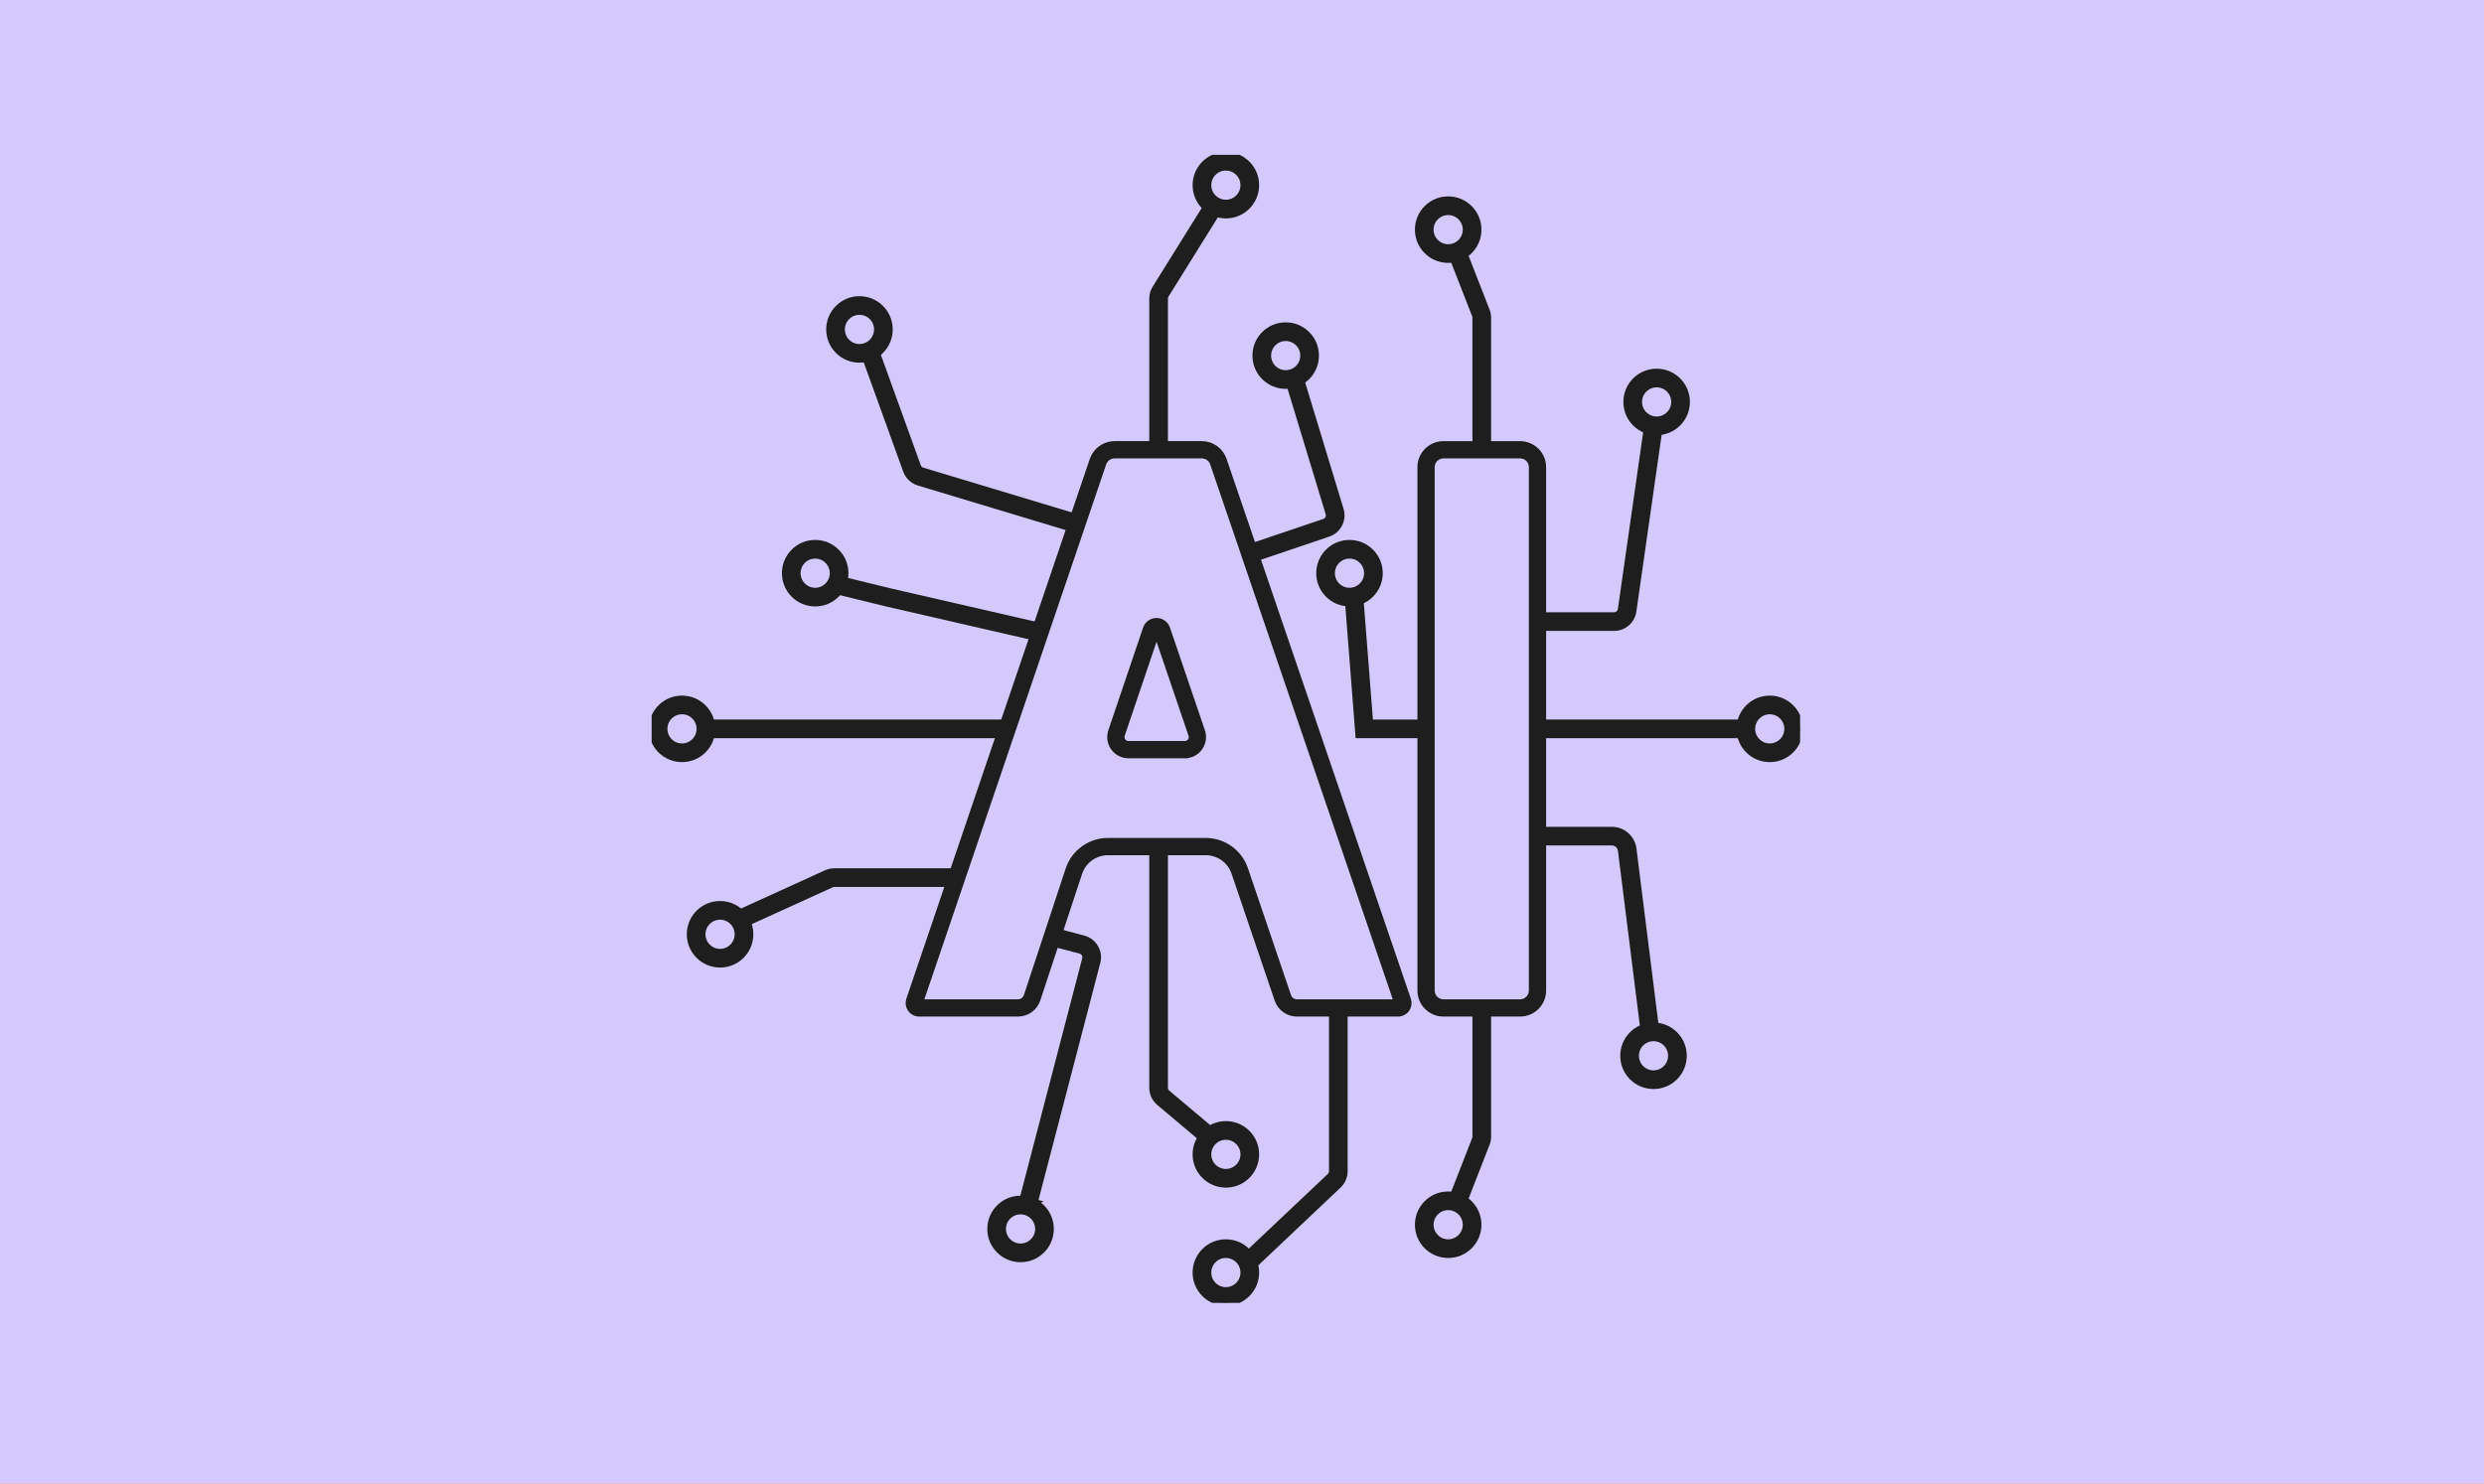 <svg xmlns="http://www.w3.org/2000/svg" fill="none" viewBox="0 0 385 230" height="230" width="385">
<g clip-path="url(#clip0_237_803)">
<rect fill="#FF6543" height="230" width="385"></rect>
<rect fill="#D4C9FC" height="230" width="385"></rect>
<g clip-path="url(#clip1_237_803)">
<path fill="#1E1E1E" d="M216.69 157.107H201.014C199.667 157.107 198.472 156.25 198.039 154.975L191.357 135.299C190.705 133.38 188.905 132.089 186.878 132.089H171.731C169.687 132.089 167.881 133.394 167.24 135.336L160.764 154.948C160.338 156.239 159.138 157.106 157.78 157.106H142.456C141.944 157.106 141.46 156.857 141.162 156.441C140.864 156.025 140.784 155.487 140.95 155.003L169.386 71.305C169.877 69.861 171.232 68.891 172.757 68.891H186.266C187.789 68.891 189.143 69.859 189.634 71.3L218.197 155C218.362 155.484 218.283 156.022 217.985 156.439C217.687 156.856 217.204 157.104 216.692 157.104L216.69 157.107ZM171.73 130.415H186.877C189.622 130.415 192.06 132.162 192.942 134.761L199.624 154.437C199.827 155.032 200.385 155.432 201.013 155.432H216.57L188.047 71.844C187.787 71.082 187.069 70.569 186.264 70.569H172.755C171.948 70.569 171.231 71.083 170.972 71.847L142.573 155.431H157.778C158.412 155.431 158.971 155.026 159.171 154.424L165.646 134.811C166.071 133.524 166.877 132.423 167.976 131.628C169.075 130.833 170.373 130.413 171.729 130.413L171.73 130.415ZM183.636 117.062H174.899C174.443 117.062 173.992 116.95 173.594 116.739C173.216 116.539 172.884 116.249 172.633 115.898C172.382 115.549 172.213 115.141 172.144 114.718C172.072 114.273 172.111 113.81 172.257 113.379L177.616 97.544L177.633 97.495C177.748 97.129 177.972 96.824 178.278 96.611C178.558 96.417 178.891 96.312 179.237 96.308C179.584 96.305 179.916 96.403 180.2 96.592C180.511 96.799 180.739 97.1 180.862 97.463C180.888 97.539 180.915 97.617 180.941 97.693L186.276 113.375C186.423 113.807 186.462 114.27 186.391 114.715C186.322 115.137 186.154 115.546 185.903 115.896C185.652 116.247 185.32 116.538 184.942 116.738C184.544 116.95 184.093 117.061 183.636 117.061V117.062ZM179.236 97.987C179.236 97.987 179.233 97.994 179.23 98.001L179.207 98.075L173.845 113.917C173.729 114.26 173.783 114.627 173.995 114.922C174.207 115.217 174.536 115.386 174.899 115.386H183.636C184 115.386 184.329 115.217 184.541 114.922C184.753 114.627 184.807 114.26 184.69 113.916L179.355 98.234C179.329 98.157 179.302 98.078 179.276 98.001C179.274 97.994 179.272 97.989 179.271 97.987C179.261 97.984 179.245 97.984 179.237 97.987H179.236Z"></path>
<path stroke-miterlimit="10" stroke="#1E1E1E" d="M170.972 71.847C171.231 71.083 171.948 70.569 172.755 70.569H186.264C187.069 70.569 187.787 71.082 188.047 71.844L216.57 155.432H201.013C200.385 155.432 199.827 155.032 199.624 154.437L192.942 134.761C192.06 132.162 189.622 130.415 186.877 130.415H171.73L171.729 130.413C170.373 130.413 169.075 130.833 167.976 131.628C166.877 132.423 166.071 133.524 165.646 134.811L159.171 154.424C158.971 155.026 158.412 155.431 157.778 155.431H142.573L170.972 71.847ZM170.972 71.847L170.178 71.576M216.69 157.107H201.014C199.667 157.107 198.472 156.25 198.039 154.975L191.357 135.299C190.705 133.38 188.905 132.089 186.878 132.089H171.731C169.687 132.089 167.881 133.394 167.24 135.336L160.764 154.948C160.338 156.239 159.138 157.106 157.78 157.106H142.456C141.944 157.106 141.46 156.857 141.162 156.441C140.864 156.025 140.784 155.487 140.95 155.003L169.386 71.305C169.877 69.861 171.232 68.891 172.757 68.891H186.266C187.789 68.891 189.143 69.859 189.634 71.3L218.197 155C218.362 155.484 218.283 156.022 217.985 156.439C217.687 156.856 217.204 157.104 216.692 157.104L216.69 157.107ZM183.636 117.062H174.899C174.443 117.062 173.992 116.95 173.594 116.739C173.216 116.539 172.884 116.249 172.633 115.898C172.382 115.549 172.213 115.141 172.144 114.718C172.072 114.273 172.111 113.81 172.257 113.379L177.616 97.544L177.633 97.495C177.748 97.129 177.972 96.824 178.278 96.611C178.558 96.417 178.891 96.312 179.237 96.308C179.584 96.305 179.916 96.403 180.2 96.592C180.511 96.799 180.739 97.1 180.862 97.463C180.888 97.539 180.915 97.617 180.941 97.693L186.276 113.375C186.423 113.807 186.462 114.27 186.391 114.715C186.322 115.137 186.154 115.546 185.903 115.896C185.652 116.247 185.32 116.538 184.942 116.738C184.544 116.95 184.093 117.061 183.636 117.061V117.062ZM179.236 97.987C179.236 97.987 179.233 97.994 179.23 98.001L179.207 98.075L173.845 113.917C173.729 114.26 173.783 114.627 173.995 114.922C174.207 115.217 174.536 115.386 174.899 115.386H183.636C184 115.386 184.329 115.217 184.541 114.922C184.753 114.627 184.807 114.26 184.69 113.916L179.355 98.234C179.329 98.157 179.302 98.078 179.276 98.001C179.274 97.994 179.272 97.989 179.271 97.987C179.261 97.984 179.245 97.984 179.237 97.987H179.236Z"></path>
<path stroke-miterlimit="10" stroke="#1E1E1E" fill="#1E1E1E" d="M235.604 157.107H223.72C221.773 157.107 220.188 155.523 220.188 153.575V72.425C220.188 70.478 221.773 68.893 223.72 68.893H235.604C237.551 68.893 239.136 70.478 239.136 72.425V153.575C239.136 155.523 237.551 157.107 235.604 157.107ZM223.72 70.569C222.697 70.569 221.865 71.401 221.865 72.425V153.575C221.865 154.599 222.697 155.431 223.72 155.431H235.604C236.628 155.431 237.46 154.599 237.46 153.575V72.425C237.46 71.401 236.628 70.569 235.604 70.569H223.72Z"></path>
<path stroke-miterlimit="10" stroke="#1E1E1E" fill="#1E1E1E" d="M270.978 112.053H238.298V113.947H270.978V112.053Z"></path>
<path stroke-miterlimit="10" stroke="#1E1E1E" fill="#1E1E1E" d="M274.295 117.655C273.052 117.655 271.882 117.17 271.003 116.292C270.123 115.413 269.64 114.244 269.64 113C269.64 111.756 270.124 110.587 271.003 109.708C271.882 108.829 273.051 108.345 274.295 108.345C275.539 108.345 276.707 108.83 277.587 109.708C278.466 110.587 278.95 111.756 278.95 113C278.95 114.244 278.465 115.413 277.587 116.292C276.707 117.171 275.539 117.655 274.295 117.655ZM274.295 110.239C272.772 110.239 271.533 111.478 271.533 113C271.533 114.522 272.773 115.761 274.295 115.761C275.817 115.761 277.056 114.522 277.056 113C277.056 111.478 275.817 110.239 274.295 110.239Z"></path>
<path stroke-miterlimit="10" stroke="#1E1E1E" fill="#1E1E1E" d="M105.705 117.655C104.462 117.655 103.293 117.17 102.413 116.292C101.534 115.413 101.05 114.244 101.05 113C101.05 111.756 101.535 110.587 102.413 109.708C103.293 108.829 104.461 108.345 105.705 108.345C106.949 108.345 108.118 108.83 108.997 109.708C109.877 110.587 110.36 111.756 110.36 113C110.36 114.244 109.876 115.413 108.997 116.292C108.118 117.171 106.949 117.655 105.705 117.655ZM105.705 110.239C104.182 110.239 102.944 111.478 102.944 113C102.944 114.522 104.183 115.761 105.705 115.761C107.227 115.761 108.466 114.522 108.466 113C108.466 111.478 107.227 110.239 105.705 110.239Z"></path>
<path stroke-miterlimit="10" stroke="#1E1E1E" fill="#1E1E1E" d="M126.346 93.519C125.103 93.519 123.934 93.034 123.054 92.156C122.175 91.276 121.691 90.108 121.691 88.864C121.691 87.62 122.176 86.451 123.054 85.572C123.934 84.692 125.102 84.209 126.346 84.209C127.59 84.209 128.759 84.693 129.638 85.572C130.518 86.451 131.001 87.62 131.001 88.864C131.001 90.108 130.517 91.276 129.638 92.156C128.759 93.035 127.59 93.519 126.346 93.519ZM126.346 86.103C124.824 86.103 123.585 87.342 123.585 88.864C123.585 90.386 124.824 91.625 126.346 91.625C127.868 91.625 129.107 90.386 129.107 88.864C129.107 87.342 127.868 86.103 126.346 86.103Z"></path>
<path stroke-miterlimit="10" stroke="#1E1E1E" fill="#1E1E1E" d="M133.209 55.728C131.966 55.728 130.797 55.243 129.917 54.365C129.038 53.486 128.554 52.317 128.554 51.073C128.554 49.829 129.039 48.66 129.917 47.781C130.796 46.901 131.965 46.418 133.209 46.418C134.453 46.418 135.622 46.902 136.501 47.781C137.381 48.66 137.864 49.829 137.864 51.073C137.864 52.317 137.38 53.485 136.501 54.365C135.622 55.244 134.453 55.728 133.209 55.728ZM133.209 48.312C131.687 48.312 130.448 49.551 130.448 51.073C130.448 52.595 131.687 53.834 133.209 53.834C134.731 53.834 135.97 52.595 135.97 51.073C135.97 49.551 134.731 48.312 133.209 48.312Z"></path>
<path stroke-miterlimit="10" stroke="#1E1E1E" fill="#1E1E1E" d="M111.605 149.504C110.362 149.504 109.193 149.019 108.313 148.141C107.434 147.261 106.95 146.093 106.95 144.849C106.95 143.605 107.435 142.436 108.313 141.557C109.193 140.677 110.361 140.194 111.605 140.194C112.85 140.194 114.018 140.678 114.897 141.557C115.777 142.436 116.26 143.605 116.26 144.849C116.26 146.093 115.776 147.261 114.897 148.141C114.018 149.02 112.85 149.504 111.605 149.504ZM111.605 142.087C110.082 142.087 108.844 143.326 108.844 144.849C108.844 146.371 110.083 147.61 111.605 147.61C113.128 147.61 114.367 146.371 114.367 144.849C114.367 143.326 113.128 142.087 111.605 142.087Z"></path>
<path stroke-miterlimit="10" stroke="#1E1E1E" fill="#1E1E1E" d="M190 201.95C188.757 201.95 187.587 201.465 186.708 200.587C185.829 199.707 185.345 198.539 185.345 197.295C185.345 196.051 185.83 194.882 186.708 194.003C187.587 193.123 188.756 192.64 190 192.64C191.244 192.64 192.413 193.124 193.292 194.003C194.171 194.882 194.655 196.051 194.655 197.295C194.655 198.539 194.17 199.707 193.292 200.587C192.413 201.466 191.244 201.95 190 201.95ZM190 194.533C188.478 194.533 187.239 195.773 187.239 197.295C187.239 198.817 188.478 200.056 190 200.056C191.522 200.056 192.761 198.817 192.761 197.295C192.761 195.773 191.522 194.533 190 194.533Z"></path>
<path stroke-miterlimit="10" stroke="#1E1E1E" fill="#1E1E1E" d="M158.179 195.187C156.936 195.187 155.766 194.703 154.887 193.824C154.007 192.945 153.524 191.776 153.524 190.532C153.524 189.288 154.008 188.12 154.887 187.24C155.766 186.361 156.935 185.877 158.179 185.877C159.423 185.877 160.591 186.362 161.471 187.24C162.35 188.12 162.834 189.288 162.834 190.532C162.834 191.776 162.349 192.945 161.471 193.824C160.591 194.704 159.423 195.187 158.179 195.187ZM158.179 187.771C156.657 187.771 155.418 189.01 155.418 190.532C155.418 192.054 156.657 193.293 158.179 193.293C159.701 193.293 160.94 192.054 160.94 190.532C160.94 189.01 159.701 187.771 158.179 187.771Z"></path>
<path stroke-miterlimit="10" stroke="#1E1E1E" fill="#1E1E1E" d="M190 183.625C188.757 183.625 187.587 183.14 186.708 182.262C185.829 181.382 185.345 180.214 185.345 178.97C185.345 177.726 185.83 176.557 186.708 175.678C187.587 174.798 188.756 174.315 190 174.315C191.244 174.315 192.413 174.799 193.292 175.678C194.171 176.557 194.655 177.726 194.655 178.97C194.655 180.214 194.17 181.382 193.292 182.262C192.413 183.141 191.244 183.625 190 183.625ZM190 176.209C188.478 176.209 187.239 177.448 187.239 178.97C187.239 180.492 188.478 181.731 190 181.731C191.522 181.731 192.761 180.492 192.761 178.97C192.761 177.448 191.522 176.209 190 176.209Z"></path>
<path stroke-miterlimit="10" stroke="#1E1E1E" fill="#1E1E1E" d="M190 33.36C188.757 33.36 187.587 32.876 186.708 31.997C185.829 31.118 185.345 29.949 185.345 28.705C185.345 27.461 185.83 26.293 186.708 25.413C187.587 24.534 188.756 24.05 190 24.05C191.244 24.05 192.413 24.535 193.292 25.413C194.171 26.293 194.655 27.461 194.655 28.705C194.655 29.949 194.17 31.118 193.292 31.997C192.413 32.877 191.244 33.36 190 33.36ZM190 25.944C188.478 25.944 187.239 27.183 187.239 28.705C187.239 30.227 188.478 31.466 190 31.466C191.522 31.466 192.761 30.227 192.761 28.705C192.761 27.183 191.522 25.944 190 25.944Z"></path>
<path stroke-miterlimit="10" stroke="#1E1E1E" fill="#1E1E1E" d="M199.272 59.786C198.029 59.786 196.859 59.302 195.98 58.423C195.1 57.544 194.617 56.376 194.617 55.131C194.617 53.887 195.101 52.719 195.98 51.839C196.858 50.96 198.028 50.476 199.272 50.476C200.516 50.476 201.684 50.961 202.564 51.839C203.443 52.718 203.927 53.887 203.927 55.131C203.927 56.376 203.442 57.544 202.564 58.423C201.684 59.303 200.516 59.786 199.272 59.786ZM199.272 52.37C197.75 52.37 196.511 53.609 196.511 55.131C196.511 56.654 197.75 57.892 199.272 57.892C200.794 57.892 202.033 56.654 202.033 55.131C202.033 53.609 200.794 52.37 199.272 52.37Z"></path>
<path stroke-miterlimit="10" stroke="#1E1E1E" fill="#1E1E1E" d="M209.161 93.519C207.918 93.519 206.748 93.034 205.869 92.156C204.989 91.276 204.506 90.108 204.506 88.864C204.506 87.62 204.99 86.451 205.869 85.572C206.747 84.692 207.917 84.209 209.161 84.209C210.405 84.209 211.573 84.693 212.453 85.572C213.332 86.451 213.816 87.62 213.816 88.864C213.816 90.108 213.331 91.276 212.453 92.156C211.573 93.035 210.405 93.519 209.161 93.519ZM209.161 86.103C207.639 86.103 206.4 87.342 206.4 88.864C206.4 90.386 207.639 91.625 209.161 91.625C210.683 91.625 211.922 90.386 211.922 88.864C211.922 87.342 210.683 86.103 209.161 86.103Z"></path>
<path stroke-miterlimit="10" stroke="#1E1E1E" fill="#1E1E1E" d="M156.106 112.053H109.023V113.947H156.106V112.053Z"></path>
<path stroke-miterlimit="10" stroke="#1E1E1E" fill="#1E1E1E" d="M180.52 69.731H178.626V46.288C178.626 45.73 178.782 45.185 179.077 44.711L187.052 31.913L188.659 32.914L180.685 45.713C180.577 45.886 180.521 46.084 180.521 46.288V69.731H180.52Z"></path>
<path stroke-miterlimit="10" stroke="#1E1E1E" fill="#1E1E1E" d="M194.359 196.115L193.058 194.739L206.142 182.37C206.358 182.165 206.482 181.877 206.482 181.579V156.269H208.376V181.579C208.376 182.395 208.036 183.185 207.443 183.746L194.36 196.115H194.359Z"></path>
<path stroke-miterlimit="10" stroke="#1E1E1E" fill="#1E1E1E" d="M187.29 177.327L179.686 170.919C179.012 170.351 178.625 169.52 178.625 168.639V131.253H180.519V168.639C180.519 168.961 180.66 169.264 180.906 169.471L188.51 175.879L187.29 177.328V177.327Z"></path>
<path stroke-miterlimit="10" stroke="#1E1E1E" fill="#1E1E1E" d="M160.348 186.409L158.516 185.932L168.22 148.689C168.371 148.11 168.024 147.516 167.445 147.363L162.849 146.146L163.333 144.316L167.93 145.533C168.697 145.736 169.341 146.226 169.741 146.912C170.142 147.598 170.252 148.399 170.051 149.167L160.347 186.41L160.348 186.409Z"></path>
<path stroke-miterlimit="10" stroke="#1E1E1E" fill="#1E1E1E" d="M224.456 194.533C223.212 194.533 222.043 194.049 221.163 193.17C220.284 192.291 219.801 191.123 219.801 189.878C219.801 188.634 220.285 187.466 221.163 186.586C222.043 185.707 223.211 185.223 224.456 185.223C225.7 185.223 226.868 185.708 227.748 186.586C228.627 187.466 229.111 188.634 229.111 189.878C229.111 191.123 228.626 192.291 227.748 193.17C226.868 194.05 225.7 194.533 224.456 194.533ZM224.456 187.117C222.932 187.117 221.694 188.356 221.694 189.878C221.694 191.401 222.933 192.64 224.456 192.64C225.978 192.64 227.217 191.401 227.217 189.878C227.217 188.356 225.978 187.117 224.456 187.117Z"></path>
<path stroke-miterlimit="10" stroke="#1E1E1E" fill="#1E1E1E" d="M226.813 186.514L225.049 185.826L228.642 176.615C228.691 176.488 228.717 176.355 228.717 176.22V156.269H230.61V176.22C230.61 176.591 230.542 176.956 230.407 177.304L226.814 186.515L226.813 186.514Z"></path>
<path stroke-miterlimit="10" stroke="#1E1E1E" fill="#1E1E1E" d="M224.456 40.258C223.212 40.258 222.043 39.773 221.163 38.895C220.284 38.015 219.801 36.847 219.801 35.603C219.801 34.359 220.285 33.19 221.163 32.311C222.042 31.431 223.211 30.948 224.456 30.948C225.7 30.948 226.868 31.432 227.748 32.311C228.627 33.189 229.111 34.359 229.111 35.603C229.111 36.847 228.626 38.015 227.748 38.895C226.868 39.774 225.7 40.258 224.456 40.258ZM224.456 32.842C222.932 32.842 221.694 34.081 221.694 35.603C221.694 37.125 222.933 38.364 224.456 38.364C225.978 38.364 227.217 37.125 227.217 35.603C227.217 34.081 225.978 32.842 224.456 32.842Z"></path>
<path stroke-miterlimit="10" stroke="#1E1E1E" fill="#1E1E1E" d="M230.609 69.211H228.716V49.261C228.716 49.124 228.69 48.992 228.641 48.866L225.048 39.654L226.812 38.966L230.405 48.178C230.54 48.524 230.608 48.889 230.608 49.261V69.212L230.609 69.211Z"></path>
<path stroke-miterlimit="10" stroke="#1E1E1E" fill="#1E1E1E" d="M256.766 66.97C255.523 66.97 254.353 66.485 253.474 65.607C252.594 64.728 252.111 63.559 252.111 62.315C252.111 61.071 252.595 59.902 253.474 59.023C254.353 58.143 255.522 57.66 256.766 57.66C258.01 57.66 259.178 58.144 260.058 59.023C260.937 59.902 261.421 61.071 261.421 62.315C261.421 63.559 260.936 64.728 260.058 65.607C259.178 66.486 258.01 66.97 256.766 66.97ZM256.766 59.554C255.243 59.554 254.004 60.793 254.004 62.315C254.004 63.837 255.243 65.076 256.766 65.076C258.288 65.076 259.527 63.837 259.527 62.315C259.527 60.793 258.288 59.554 256.766 59.554Z"></path>
<path stroke-miterlimit="10" stroke="#1E1E1E" fill="#1E1E1E" d="M250.176 97.314H238.299V95.421H250.176C250.713 95.421 251.176 95.02 251.252 94.487L255.343 65.889L257.218 66.157L253.127 94.755C253.025 95.465 252.671 96.115 252.129 96.585C251.587 97.056 250.893 97.314 250.176 97.314Z"></path>
<path stroke-miterlimit="10" stroke="#1E1E1E" fill="#1E1E1E" d="M256.28 168.34C255.037 168.34 253.867 167.856 252.988 166.977C252.109 166.098 251.625 164.929 251.625 163.685C251.625 162.441 252.11 161.273 252.988 160.393C253.867 159.514 255.036 159.03 256.28 159.03C257.524 159.03 258.693 159.515 259.572 160.393C260.451 161.273 260.935 162.441 260.935 163.685C260.935 164.929 260.45 166.098 259.572 166.977C258.693 167.857 257.524 168.34 256.28 168.34ZM256.28 160.924C254.758 160.924 253.519 162.163 253.519 163.685C253.519 165.207 254.758 166.446 256.28 166.446C257.802 166.446 259.041 165.207 259.041 163.685C259.041 162.163 257.802 160.924 256.28 160.924Z"></path>
<path stroke-miterlimit="10" stroke="#1E1E1E" fill="#1E1E1E" d="M254.804 160.095L251.264 131.855C251.173 131.127 250.551 130.579 249.819 130.579H238.298V128.686H249.819C250.636 128.686 251.423 128.983 252.035 129.524C252.648 130.065 253.041 130.808 253.142 131.619L256.683 159.859L254.804 160.095Z"></path>
<path stroke-miterlimit="10" stroke="#1E1E1E" fill="#1E1E1E" d="M220.747 113.947H210.575L208.898 92.436L210.786 92.289L212.327 112.053H220.747V113.947Z"></path>
<path stroke-miterlimit="10" stroke="#1E1E1E" fill="#1E1E1E" d="M194.011 86.734L193.405 84.94L205.257 80.93C205.817 80.74 206.122 80.149 205.949 79.583L199.662 58.881L201.475 58.331L207.762 79.033C207.988 79.778 207.917 80.57 207.56 81.262C207.205 81.955 206.602 82.474 205.864 82.723L194.011 86.733V86.734Z"></path>
<path stroke-miterlimit="10" stroke="#1E1E1E" fill="#1E1E1E" d="M115.705 143.097L114.921 141.373L128.071 135.389C128.462 135.211 128.877 135.121 129.306 135.121H147.634V137.014H129.306C129.15 137.014 128.997 137.048 128.855 137.112L115.705 143.097Z"></path>
<path stroke-miterlimit="10" stroke="#1E1E1E" fill="#1E1E1E" d="M160.829 98.915L137.252 93.493L137.245 93.492L129.829 91.672L130.28 89.834L137.689 91.651L161.253 97.07L160.829 98.915Z"></path>
<path stroke-miterlimit="10" stroke="#1E1E1E" fill="#1E1E1E" d="M166.638 82.101L142.407 74.794C141.51 74.523 140.783 73.835 140.464 72.953L134.142 55.453L135.923 54.809L142.245 72.309C142.361 72.631 142.627 72.882 142.954 72.981L167.185 80.288L166.638 82.101Z"></path>
</g>
</g>
<defs>
<clipPath id="clip0_237_803">
<rect fill="white" height="230" width="385"></rect>
</clipPath>
<clipPath id="clip1_237_803">
<rect transform="translate(101 24)" fill="white" height="178" width="178"></rect>
</clipPath>
</defs>
</svg>
